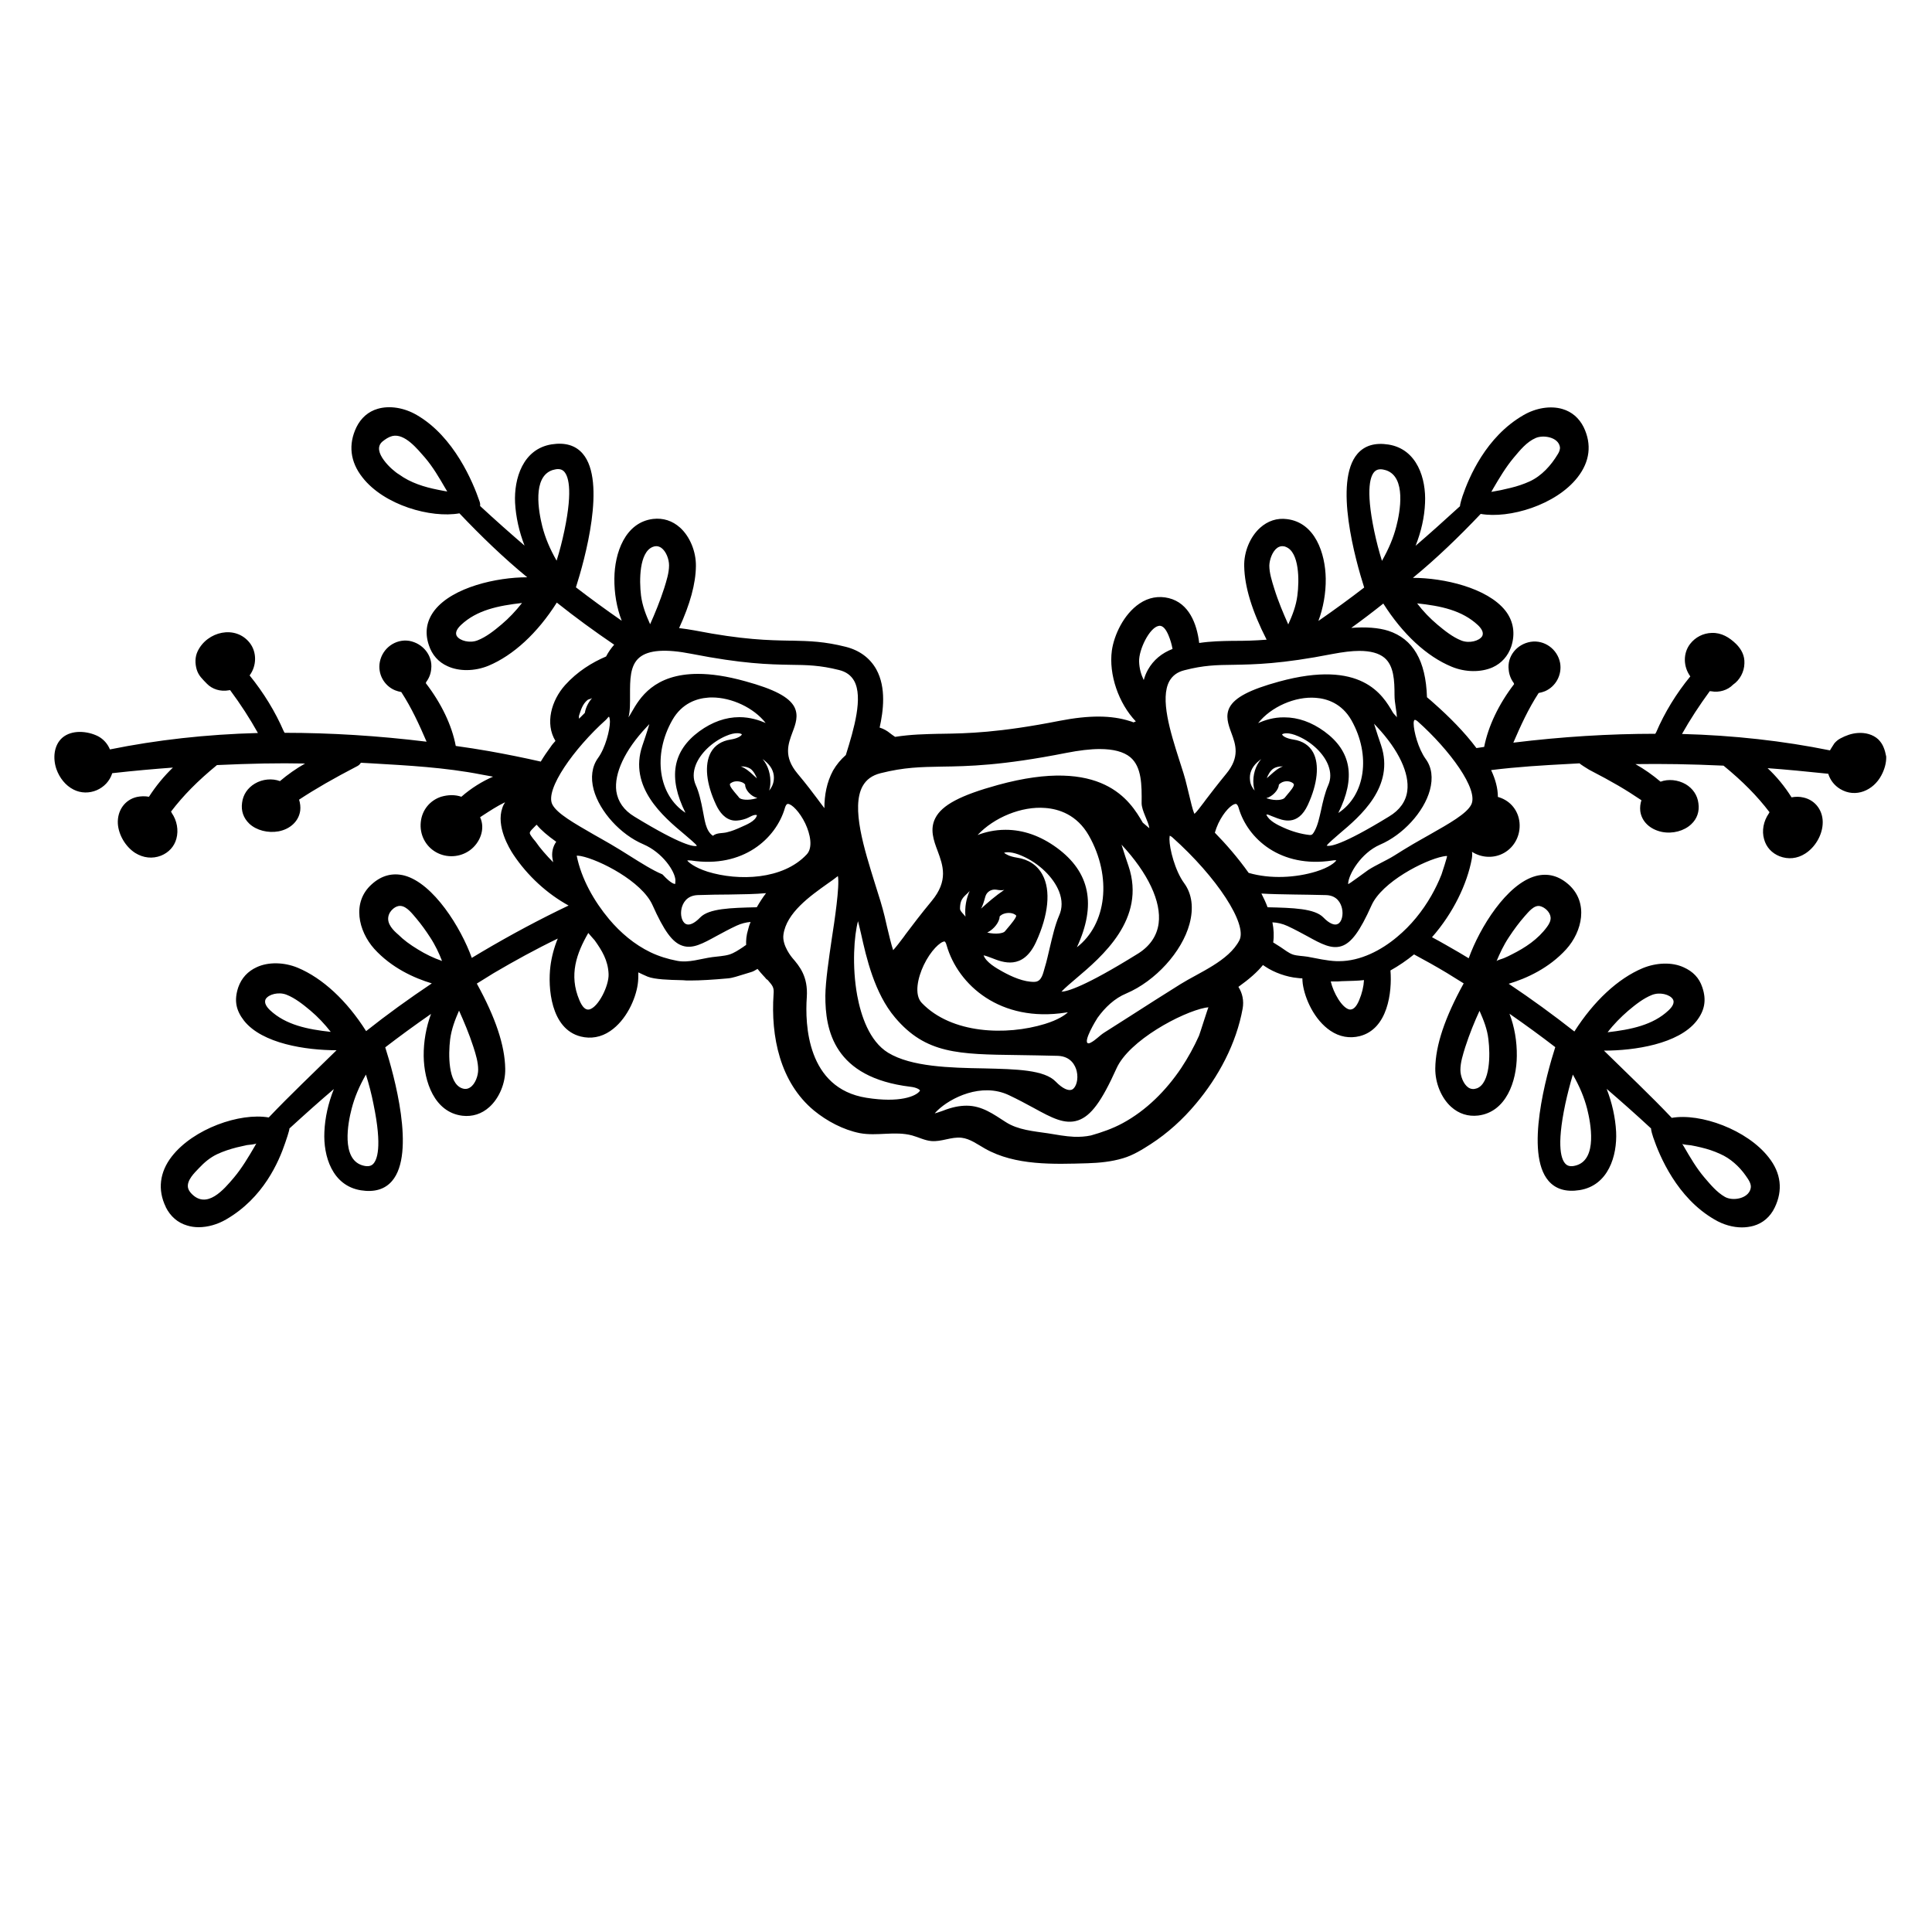 <?xml version="1.0" encoding="utf-8"?>
<!-- Generator: Adobe Illustrator 19.1.0, SVG Export Plug-In . SVG Version: 6.00 Build 0)  -->
<svg version="1.1" id="Layer_1" xmlns="http://www.w3.org/2000/svg" xmlns:xlink="http://www.w3.org/1999/xlink" x="0px" y="0px"
	 width="1000px" height="1000px" viewBox="0 0 1000 1000" style="enable-background:new 0 0 1000 1000;" xml:space="preserve">
<path d="M974.9,386.7c-0.6-1.5-1.6-2.9-2.7-4c-2.8-2.6-6.8-3.6-10.6-3.3c-3.2,0.2-6.2,1.3-9,2.8c-1.3,0.7-2.1,1.4-3.1,2.5
	c-0.2,0.3-2.4,3.7-2.3,3.7c-24.1-4.9-49.9-7.8-76.6-8.5c4.2-7.5,9-14.8,14.4-22.2c0.2,0.1,0.4,0.1,0.7,0.1c4.2,0.8,8.6-0.6,11.3-3.4
	c3.5-2.4,5.8-6.6,5.9-11c0.2-4-1.5-7.3-4.3-10.1c-3.5-3.4-7.6-5.9-12.6-5.7c-4.4,0.1-8.5,2.2-11.2,5.7c-3.7,4.8-3.6,11.7,0.1,16.8
	c-7.3,8.9-13.3,18.7-17.7,29c-0.2,0.2-0.3,0.5-0.4,0.7c-23.7,0-48.3,1.5-73.5,4.6c3.8-8.8,7.7-17.4,13.1-25.7
	c1.1-0.2,2.2-0.5,3.2-0.9c5.7-2.4,9-8.6,7.9-14.7c-1.4-7.2-8.2-12-15.2-10.9c-7.3,1.2-12.3,7.6-11.4,14.5c0.2,2.4,1.1,4.8,2.6,6.8
	l0.2,0.6c-8,10.4-13.4,21.8-15.5,32.5c-1.3,0.2-2.7,0.4-4,0.6c-6.2-8.3-14.2-16.3-21.9-23.1c-1.3-1.2-2.6-2.3-3.7-3.2
	c-0.6-19-7.2-30.2-20-34.4c-5-1.6-11.7-2.1-19.2-1.5c5.7-4.1,11.2-8.3,16.6-12.6c10,15.8,22.5,27.4,35.4,32.7c7,2.9,15.1,3,21.2,0.3
	c4.6-2.1,7.9-5.8,9.6-10.7c2.2-6.7,1.2-13.2-3-18.6c-9.4-11.9-32.1-17-47.8-17h-0.1c12.2-10,24-21.4,35.1-33.1
	c14.8,2.6,39-4.6,50.2-19c6.3-8.1,7.4-17,3.1-25.9c-2.4-4.8-6.2-8-11-9.4c-6.1-1.8-13.7-0.6-20.2,3.2
	c-19.4,11.2-28.2,32.2-31.5,41.9c-0.3,0.8-1.4,4.5-1.3,5.2c-8.2,7.5-15.8,14.3-23,20.5c2.9-7.3,4.6-14.8,4.9-22.2
	c0.6-12.4-4-27.8-18.9-30.2c-7-1.1-12.4,0.5-16.1,4.8c-12.4,14.4-1,55.1,3.5,69.2c-7.4,5.7-15.2,11.4-23.7,17.3
	c2.5-6.7,3.9-14.4,3.8-21.9c-0.2-13.1-5.5-29-20-30.8c-5.2-0.7-10,0.9-14,4.5c-5.1,4.6-8.4,12.4-8.2,19.9c0.2,10.6,4,23.1,11.6,38
	c-6.4,0.5-11.5,0.6-16.2,0.6l-1.3,0c-5.9,0.1-11.3,0.2-17.4,1.1c-1.2-10-5.3-20.6-15.7-23.2c-5.2-1.3-10.5-0.4-15.2,2.8
	c-8.3,5.6-13.2,16.5-14.3,24.3c-1.7,12.4,3.5,27.4,12.4,36.7c-0.4,0.2-0.8,0.3-1.2,0.5c-0.6-0.3-1.3-0.5-2-0.7
	c-9.4-3-20.9-3.1-36.3-0.1c-31.5,6.2-47.8,6.5-60.9,6.7l-1.1,0c-7.8,0.2-14.8,0.3-23.1,1.6c-1.3-0.9-2.3-1.6-2.5-1.8
	c-1.7-1.4-3.5-2.4-5.5-3c1.9-8.6,3.5-20.6-1.7-30.1c-3.3-5.9-8.7-9.9-15.8-11.7c-11.1-2.8-18.8-3-27.7-3.2l-1.3,0
	c-10.8-0.2-24.2-0.4-49.3-5.3c-2.8-0.5-5.4-0.9-8-1.2c5.7-12.4,8.6-23,8.7-32.1c0.1-7.5-3.1-15.3-8.2-19.9c-4-3.6-8.8-5.1-14-4.5
	c-14.5,1.8-19.9,17.7-20,30.8c-0.1,7.5,1.2,15.2,3.8,21.9c-8.5-5.9-16.3-11.6-23.7-17.3c4.5-14.1,15.9-54.8,3.5-69.2
	c-3.7-4.3-9.1-5.9-16.1-4.8c-14.9,2.4-19.5,17.8-18.9,30.2c0.4,7.4,2.1,15,4.9,22.2c-7.2-6.2-14.8-12.9-23-20.5
	c0.1-0.8,0-1.6-0.3-2.4c-3.3-9.7-13.1-33.5-32.5-44.7c-6.5-3.8-14.1-5-20.2-3.2c-4.9,1.4-8.7,4.8-11,9.5c-4.3,8.9-3.3,17.9,3.1,26
	c11.2,14.4,35.4,21.2,50.2,18.6c11.1,11.7,22.9,23.1,35.1,33.1h-0.1c-15.7,0-38.4,5.1-47.8,17c-4.2,5.4-5.3,11.5-3,18.2
	c1.6,4.9,4.9,8.7,9.6,10.8c6,2.8,14.1,2.7,21.2-0.2c12.9-5.4,25.4-16.9,35.4-32.7c9.4,7.5,19.4,14.8,29.7,21.8
	c-1.6,1.8-3,3.8-4.2,6.1c-7.3,3.1-14.9,7.8-21.2,14.8c-7.1,7.9-10.5,19.9-5,28.9c-0.9,1-1.8,2-2.5,3.1c-1.7,2.3-3.5,4.9-5.1,7.6
	c-8.8-2-17.7-3.8-26.7-5.4c-5.7-1-11.5-1.9-17.3-2.7c-2-10.7-7.5-22.1-15.5-32.5l0.2-0.6c1.5-2,2.4-4.3,2.6-6.8
	c0.8-6.8-4.2-13.2-11.4-14.5c-7-1.1-13.8,3.7-15.2,10.9c-1.2,6.1,2.1,12.3,7.9,14.7c1,0.4,2.1,0.7,3.2,0.9
	c5.4,8.3,9.3,16.9,13.1,25.7c-25.3-3.1-49.9-4.6-73.5-4.6c-0.1-0.3-0.2-0.5-0.4-0.7c-4.4-10.2-10.4-20-17.7-29
	c3.7-5,3.8-12,0.1-16.8c-7.4-9.5-22.1-6-27,4.3c-1.4,2.9-1.4,6.3-0.5,9.4c1,3.3,3,5,5.3,7.4c2.7,2.8,7,4.2,11.3,3.4
	c0.2,0,0.4-0.1,0.7-0.1c5.5,7.4,10.2,14.7,14.4,22.2c-26.7,0.7-52.5,3.6-76.6,8.5c-1.2-2.9-3.3-5.3-6.1-6.8
	c-5.5-2.8-13.7-3.5-18.6,0.8c-4.4,3.9-4.9,10.7-3,16.2c1.6,4.5,4.7,8.5,8.9,10.6c7.7,3.9,17.4-0.2,20-8.5
	c11.5-1.3,21.9-2.2,31.4-2.9c-4.6,4.4-8.8,9.5-12.4,15.1c-2.1-0.4-4.3-0.3-6.2,0.1c-6.3,1.4-10.3,7.1-9.9,13.9
	c0.4,5.8,4,11.9,9,15.1c4.2,2.6,8.9,3.1,13.3,1.4c4-1.6,6.9-4.7,8-8.8c1.2-4.4,0.3-9.4-2.4-13.3c-0.1-0.3-0.2-0.5-0.4-0.7
	c6.4-8.4,13.8-15.9,23.8-24.1c17.2-0.8,31.8-1.1,45.6-0.8c-4.6,2.6-9,5.7-13,9.1c-4-1.5-9-1.1-13,1.3c-3.7,2.2-6.1,5.7-6.6,9.9
	c-0.6,4.2,0.7,7.9,3.7,10.8c3.7,3.5,9.7,5,15.2,4c6.2-1.2,10.5-5.4,11.2-10.8c0.2-1.8,0-3.7-0.6-5.6c8.5-5.6,17.7-10.9,30.4-17.5
	c0.8-0.5,1.2-1,1.6-1.6l5.4,0.3c18.8,1.1,38.1,2.1,57,5.8l6,1.1c-5.6,2.4-11.4,6-16.4,10.4c-3.1-1.1-6.8-1.1-10.5,0
	c-5.8,1.9-9.9,6.9-10.5,13.1c-0.7,6.4,2.4,12.5,7.9,15.6c5.5,3.1,12.4,2.7,17.5-1c5.1-3.7,8.2-10.9,5.3-17.1l1.5-1
	c3.7-2.4,7.2-4.7,11.1-6.6c0.1,0,0.2-0.1,0.3-0.1c-0.6,0.9-1.1,1.9-1.4,2.9c-3.3,9.4,3.5,20.8,5.7,24.1
	c7.4,11.1,17.5,20.3,28.6,26.4c-14.7,7-29.9,15.1-45.1,24.1c-1.7,1-3.3,2-5,3c-5.6-15.6-19.8-38.5-34.8-42.6
	c-6.2-1.6-12-0.1-17.1,4.6c-10.2,9.2-6.9,24,1.4,33.3c8.9,9.8,20.5,15.1,29.8,17.9c-11.8,7.9-23.3,16.2-34,24.7
	c-10-15.8-22.5-27.4-35.4-32.8c-7-2.9-15.2-3.1-21.2-0.3c-4.6,2.1-7.9,5.6-9.6,10.5c-2.2,6.7-1.2,11.8,3,17.2
	c9.4,11.9,32.1,15.3,47.8,15.3h0.1c-12.2,12-24,23.1-35.1,34.8c-14.9-2.6-39,5.8-50.2,20.2c-6.3,8.1-7.4,17.3-3.1,26.1l0,0.1
	c2.4,4.8,6.2,8.1,11,9.5c1.9,0.6,3.9,0.9,6,0.9c4.7,0,9.7-1.4,14.2-4c19.4-11.2,27.3-29.9,30.6-39.6c0.3-0.8,2.3-6.7,2.2-7.5
	c8.2-7.5,15.8-14.3,23-20.4c-2.9,7.3-4.6,14.8-4.9,22.2c-0.6,12.4,4,27.8,18.9,30.2c7,1.1,12.4-0.5,16.1-4.8
	c12.4-14.4,1-55.1-3.5-69.2c7.4-5.7,15.2-11.4,23.7-17.3c-2.5,6.7-3.9,14.4-3.8,21.9c0.2,13.1,5.5,29,20,30.8c5.2,0.6,10-0.9,14-4.5
	c5.1-4.6,8.4-12.4,8.2-19.9c-0.2-12-5-26.4-14.7-44l8.7-5.4c10.7-6.3,21.8-12.4,33.2-17.9c-1.9,4.6-3.2,9.5-3.8,14.3
	c-1.4,10.9,0.1,32.5,15.7,36.4c5.2,1.3,10.5,0.4,15.2-2.8c8.3-5.6,13.2-16.5,14.3-24.3c0.3-2,0.3-4,0.3-6.1c1.6,0.8,3.2,1.5,4.8,2.2
	c3.6,1.5,11.9,1.7,16.3,1.8c1.4,0,2.7,0.1,3.9,0.2c0.7,0,1.5,0,2.3,0c4.6,0,11.5-0.4,19.1-1.1c2.4-0.2,5.2-1.2,8.2-2.1
	c1.3-0.4,2.5-0.8,3.6-1.1c1.2-0.3,2.3-1,3.5-1.7c1,1.3,2.1,2.5,3,3.5c0.6,0.6,1.1,1.2,1.5,1.7l0.8,0.6c2.6,3,3.3,3.8,3,7.3
	c-1.5,21.8,3.3,45.6,20.9,60.2c6.7,5.5,15.2,10,23.7,11.7c9,1.7,18.2-1.2,27.1,1.2c3.3,0.9,6.5,2.6,9.9,2.9
	c5.3,0.5,10.4-2.3,15.7-1.7c4.4,0.5,8.2,3.4,12.1,5.6c15.7,8.9,35.6,8.1,53.1,7.6c6.2-0.2,12.4-0.8,18.4-2.6
	c5.1-1.5,9.8-4.4,14.3-7.3c8.8-5.7,16.6-12.8,23.3-20.8c11.8-14,21-31.2,24.3-49.4c0.7-4-0.1-7.9-2.2-11.2
	c5.7-4.1,9.8-7.7,12.7-11.3c0.4,0.3,0.8,0.5,1.2,0.8c4.6,3.1,11.1,5.4,16.7,5.9c0.8,0.1,1.7,0.2,2.5,0.2c0,0.9,0.1,1.8,0.2,2.8
	c1.1,7.8,6,18.7,14.3,24.3c4.7,3.2,10,4.1,15.2,2.8c14.5-3.7,16.8-22.7,15.9-34c4.3-2.4,8.4-5.2,12.2-8.3c5.8,3.1,11.5,6.3,17,9.6
	l8.7,5.4c-9.7,17.6-14.6,32.1-14.7,44c-0.1,7.5,3.1,15.3,8.2,19.9c4,3.6,8.8,5.1,14,4.5c14.5-1.8,19.9-17.7,20-30.8
	c0.1-7.5-1.2-15.2-3.8-21.9c8.5,5.9,16.3,11.6,23.7,17.3c-4.5,14.1-15.9,54.8-3.5,69.2c3.7,4.3,9.1,5.9,16.1,4.8
	c14.9-2.4,19.5-17.8,18.9-30.2c-0.4-7.4-2.1-15-4.9-22.2c7.2,6.2,14.8,12.9,23,20.5c-0.1,0.8,0.8,3.8,1.1,4.6
	c3.3,9.7,12.3,31.3,31.7,42.5c4.5,2.7,9.6,4.1,14.2,4.1c2.1,0,4.1-0.3,6-0.8c4.9-1.4,8.7-4.7,11-9.5c4.3-8.9,3.3-17.8-3.1-25.9
	c-11.2-14.4-35.4-23.1-50.2-20.5c-11.1-11.7-22.9-22.8-35.1-34.8h0.1c15.7,0,38.4-3.4,47.8-15.3c4.2-5.4,5.3-10.8,3-17.5
	c-1.6-4.9-4.9-8.2-9.6-10.3c-6-2.8-14.1-2.5-21.2,0.4c-12.9,5.4-25.4,17.1-35.4,32.8c-10.8-8.5-22.2-16.8-34-24.7
	c9.3-2.8,20.9-8.1,29.8-17.9c8.3-9.2,11.6-24,1.4-33.3c-5.2-4.7-10.9-6.2-17.1-4.6c-15.1,4-29.2,26.9-34.8,42.6c-1.7-1-3.3-2-5-3
	c-4.7-2.7-9.3-5.4-14-7.9c11-12.5,18.2-27.6,20.6-40.6c0.2-1.2,0.3-2.4,0.1-3.6c5,3.2,11.5,3.5,16.7,0.5c5.4-3.1,8.5-9.2,7.9-15.6
	c-0.6-6.2-4.6-11.2-10.5-13.1c-0.2-0.1-0.5-0.1-0.7-0.2c0-4.5-1.3-9.2-3.5-13.9c13.5-1.7,27.1-2.5,40.4-3.2l5.4-0.3
	c0.3,0.5,4.1,2.8,4.9,3.3c12.7,6.6,18.6,10.1,27.1,15.8c-0.6,1.8-0.8,3.7-0.6,5.6c0.7,5.4,5,9.5,11.2,10.8c5.6,1.1,11.5-0.5,15.2-4
	c3-2.8,4.3-6.6,3.7-10.8c-0.5-4.2-2.9-7.7-6.6-9.9c-4-2.3-9-2.8-13-1.3c-4-3.4-8.4-6.5-13-9.1c13.8-0.2,28.5,0,45.6,0.8
	c10,8.2,17.4,15.7,23.8,24.1c-0.1,0.2-0.3,0.5-0.4,0.7c-2.7,3.9-3.7,8.9-2.4,13.3c1.1,4.1,4,7.2,8,8.8c4.4,1.7,9.1,1.3,13.3-1.4
	c5-3.2,8.6-9.2,9-15.1c0.5-6.8-3.6-12.5-9.9-13.9c-2-0.5-4.1-0.5-6.2-0.1c-3.5-5.6-7.7-10.7-12.4-15.1c9.6,0.7,19.9,1.7,31.4,2.9
	c1,3.3,3.2,6.1,6.2,7.9c8,4.8,17.2,0.7,21.3-7.1c1.6-3,2.6-6.4,2.5-9.7C976,390.1,975.6,388.3,974.9,386.7z M764.9,323.5
	c1.7,1.6,3.4,3.9,2.2,5.9c-1.5,2.3-6.6,3.8-10.8,2.1c-4.3-1.7-8.5-5-12.3-8.2c-3.8-3.2-7.4-6.9-10.5-11
	C745.8,313.6,756.7,315.9,764.9,323.5z M772.8,253c3.2-5.5,6.6-11.2,10.7-16.1c3.2-3.8,6.7-8.2,11.4-10.2c3.9-1.7,11.6-0.5,12.5,4.6
	c0.2,1.3-0.4,2.7-1.1,3.8c-3.5,5.8-8.3,11.2-14.6,14.1c-3.1,1.4-6.4,2.5-9.7,3.3c-1.7,0.4-3.5,0.8-5.2,1.2c-0.7,0.1-4.9,0.9-4.9,0.9
	S772.5,253.5,772.8,253z M711.7,243.9c0.8-0.7,1.7-1,2.9-1c0.8,0,1.8,0.2,2.8,0.5c10.6,3.5,7.3,21.6,5.3,29.2
	c-1.5,5.8-3.8,11.3-7.4,17.7c-1.6-5.1-2.9-10.2-4-15.4C706.6,252.4,709.5,245.8,711.7,243.9z M198.7,238.2c-2.5-3.4-3.8-7.1-0.7-9.7
	c1.5-1.2,3.1-2.3,5-2.8c6.5-1.6,13.2,6.9,16.9,11.1c4.2,4.9,7.5,10.6,10.7,16.1c0.3,0.5,0.9,1.5,0.9,1.5s-4.1-0.7-4.8-0.9
	c-7.1-1.4-14.2-3.6-20.1-7.9C204.7,244.5,201.1,241.5,198.7,238.2z M259.6,323.2c-3.9,3.3-8,6.5-12.3,8.2c-4.2,1.7-9.3,0.2-10.8-2.1
	c-1.3-2,0.5-4.3,2.2-5.9c8.1-7.6,19.1-9.9,31.5-11.3C266.9,316.3,263.4,320,259.6,323.2z M292.1,274.8c-1.1,5.2-2.4,10.3-4,15.4
	c-3.6-6.3-5.9-11.9-7.4-17.7c-1.9-7.6-5.3-25.7,5.3-29.2c1.1-0.3,2-0.5,2.8-0.5c1.2,0,2.1,0.3,2.9,1
	C293.9,245.8,296.8,252.4,292.1,274.8z M139.8,522.9c-1.7-1.6-3.4-3.9-2.2-5.9c1.5-2.3,6.6-3.8,10.8-2.1c4.3,1.7,8.5,5,12.3,8.2
	c3.8,3.2,7.3,6.9,10.5,11C159.2,532.8,147.9,530.5,139.8,522.9z M131.8,593.4c-3.2,5.5-6.6,11.2-10.7,16.1
	c-5.1,6-14.1,16.9-22.2,8.1c-0.7-0.8-1.4-1.8-1.6-2.9c-0.7-3.8,3.4-7.7,5.7-10.1c2.7-2.9,5.8-5.5,9.4-7.2c3.2-1.5,6.6-2.6,10.1-3.5
	c1.8-0.4,3.5-0.8,5.3-1.2c0.7-0.1,4.6-0.4,4.9-0.9C132.4,592.4,132.1,592.9,131.8,593.4z M193,602.6c-1.3,1.2-3.2,1.3-5.7,0.5
	c-10.6-3.5-7.3-21.6-5.3-29.2c1.5-5.8,3.8-11.4,7.4-17.7c1.6,5.1,2.9,10.1,3.9,15.2C198,594.1,195.1,600.6,193,602.6z M216.6,491.6
	c-4.5-2.7-7.8-5.2-10.4-7.8c-2.6-2.2-5.9-5.5-5.2-9.3c0.3-1.7,1.3-3.2,2.7-4.3c1-0.8,2.3-1.4,3.6-1.3c3.3,0.2,6.2,4.2,8.2,6.5
	c2.6,3.1,4.9,6.3,7.1,9.7c2.7,4.1,4.7,8.4,6.2,12.3C224.2,495.8,220.2,493.8,216.6,491.6z M247.5,553.7c0,3.1-1.5,7.4-4.1,9.1
	c-1.3,0.9-2.8,1.1-4.5,0.4c-6.9-2.8-6.9-17.2-5.9-25.3c0.7-5.3,2.5-10,4.6-14.8c2.5,5.6,5.2,11.9,7.4,18.7
	C246.3,545.8,247.5,549.8,247.5,553.7z M903.5,608.4c1.3,1.9,3.3,4.4,2.6,6.9c-1.3,5.2-9.3,6.5-13.3,4.2c-4.2-2.4-7.4-6.3-10.5-9.9
	c-4.2-4.9-7.5-10.6-10.7-16.1c-0.3-0.5-0.6-1-0.9-1.5c0.3,0.5,3.9,0.7,4.5,0.8c1.8,0.3,3.5,0.7,5.2,1.1c3.4,0.8,6.8,1.9,10,3.4
	C895.5,599.5,900.2,603.7,903.5,608.4z M842.7,523.2c3.9-3.3,8-6.5,12.3-8.2c4.2-1.7,9.3-0.2,10.8,2.1c1.3,2-0.5,4.3-2.2,5.9
	c-8.1,7.6-19.4,9.9-31.5,11.3C835.3,530.1,838.9,526.5,842.7,523.2z M810.2,571.4c1.1-5.1,2.4-10.1,3.9-15.2
	c3.6,6.3,5.9,11.9,7.4,17.7c1.9,7.6,5.3,25.7-5.3,29.2c-2.5,0.8-4.4,0.7-5.7-0.5C808.3,600.6,805.4,594.1,810.2,571.4z M781,485.1
	c2.5-3.8,5.2-7.5,8.2-10.9c1.9-2.1,4.8-5.9,7.9-5.2c2.6,0.6,5.3,3.2,5.5,5.9c0.1,1.8-0.8,3.4-1.9,4.9c-4.7,6.4-11.2,10.7-18.2,14.2
	c-1.3,0.7-2.6,1.3-4,1.9c-0.6,0.3-3.7,1.1-3.9,1.6C776.3,493.5,778.2,489.3,781,485.1z M765.8,523.2c2.1,4.8,4,9.4,4.6,14.8
	c1,8.1,0.9,22.6-5.9,25.3c-1.7,0.6-3.1,0.5-4.5-0.4c-2.6-1.8-4.1-6-4.1-9.1c0-3.9,1.3-7.9,2.5-11.8
	C760.6,535.2,763.2,528.8,765.8,523.2z M740.1,409c1.7-6.3,1-11.9-2.2-16.2c-3.8-5.3-6.2-14.3-6.2-18.4c0-1.2,0.3-1.8,0.6-1.8
	c0.3,0,0.8,0.2,1.5,0.8c16.5,14.7,31.7,35.3,27.7,43.1c-2.4,4.7-11.3,9.7-21.5,15.5c-2.8,1.6-5.7,3.2-8.6,4.9c-3.3,1.9-6.6,4-9.8,6
	c-4.2,2.6-9.2,4.7-13.4,7.4c-0.9,0.6-10.3,7.6-10.4,7.3c0,0,0-0.1,0-0.3c0.2-4.7,6.6-15.8,16.5-20.1
	C726.2,432.1,737,420.3,740.1,409z M728.4,409.4c-0.7,5.4-3.9,9.9-9.4,13.2c-24.8,15.2-30.8,15.6-32.3,15.1c0.7-1.2,4.6-4.4,6.5-6.1
	c10.8-9.1,28.9-24.4,21.6-46c-0.8-2.2-2.4-7.2-3.6-11l1.6,1.7C724,388.3,729.6,400.3,728.4,409.4z M648.8,406.2
	c0.1,1.2,0.3,2.1,0.6,3c-1.2-1.4-2.2-3.1-2.4-5.4c-0.4-3.4,0.8-6.5,3.7-9.2c0.7-0.6,1.4-1.2,2.1-1.7
	C649.9,396.2,648.3,401.1,648.8,406.2z M651.2,374.3C651.2,374.3,651.3,374.2,651.2,374.3c6.6-8.4,19.2-14,29.9-13.1
	c5.6,0.4,13.4,2.8,18.4,11.6c10.2,18.1,7.2,38.9-6.8,48c9.1-18.2,6.8-32-7.2-42.2c-6.6-4.8-13.6-7.3-20.7-7.3
	C659.2,371.2,654.5,372.8,651.2,374.3z M657.6,401.1c-0.5,0.4-1.2,1.1-1.9,1.7c0.5-1.5,1.7-3.8,3.3-4.9c1.1-0.8,2.8-1.2,4.5-1.2
	c0.2,0,0.3,0,0.5,0C661.6,397.5,659.4,399.5,657.6,401.1z M669,405.2c0.2,0.2,0.7,0.5,0.7,0.8c0.2,1.1-1.9,3.5-3.4,5.3
	c-0.5,0.6-1,1.2-1.4,1.7c-0.9,1-4.5,1.7-8.9,0.3c-0.2,0-0.3-0.1-0.5-0.2c3.2-0.8,6.4-4.4,6.4-6.8c0-0.1,0.3-0.6,1.2-1.1
	C664.6,404.2,667.2,404,669,405.2z M655.5,421.6l0.4,0c0.5,0,1.3,0.4,2.3,0.8l1.3,0.5c4.5,1.8,12.2,4.9,17.4-6.2
	c5.1-11,6.1-21,2.8-27.2c-2-3.7-5.5-6-10.2-6.7c-3.9-0.6-5.7-1.9-5.9-2.7c0.6-0.5,3.2-1.3,8.4,1c7.1,3.1,13.2,9,15.5,15
	c1.4,3.7,1.4,7.1,0,10.3c-1.7,3.8-2.8,8.6-3.8,13.3c-0.8,3.4-1.5,7.1-3.2,10.3c-0.8,1.4-1.2,2.3-2.6,2.2c-4.6-0.5-9.3-1.9-13.5-3.8
	c-2.9-1.3-7.6-3.5-8.9-6.7C655.4,421.6,655.4,421.6,655.5,421.6z M661.2,283.5c0.8-0.5,1.6-0.8,2.5-0.8c0.6,0,1.3,0.1,1.9,0.4
	c6.9,2.7,7,17.2,5.9,25.3c-0.7,5.3-2.5,9.9-4.7,14.8c-2.5-5.6-5.2-11.9-7.3-18.7c-1.2-3.9-2.5-7.9-2.5-11.8
	C657.1,289.6,658.6,285.3,661.2,283.5z M638.4,344.1c11-0.2,24.8-0.4,51.3-5.6c5.3-1,10-1.6,13.9-1.6c5.8,0,10.1,1.2,12.9,3.5
	c5,4.1,5.3,11.9,5.3,19.4c0,4.3,1.2,8.3,1.2,11.7c0,0,0,0,0,0c0-0.7-1.5-1.7-2.1-2.8c-5.2-9-16.2-27.6-58.9-15.9
	c-15,4.1-22.9,8.2-25.6,13.4c-2.2,4.3-0.7,8.7,0.9,13c2.3,6.2,4.6,12.6-2.6,21.3c-4.6,5.6-8.1,10.2-10.7,13.6l-0.8,1.1
	c-1.7,2.2-3.8,5.1-4.9,6c-0.1-0.1-0.2-0.2-0.2-0.2c-0.8-1.8-1.9-6.6-2.8-10.3l-1-4.1c-0.9-4-2.4-8.6-4-13.5
	c-4.5-14.1-10-31.6-5-40.6c1.6-2.8,4.1-4.7,7.8-5.6C623.1,344.3,629.8,344.2,638.4,344.1z M599.6,324c0.2,0,0.4-0.1,0.6-0.1
	c1.7,0,3.2,1.6,4.6,4.9c1,2.4,1.7,4.8,2.1,7.1c-5.5,2.1-9.9,5.7-12.7,10.7c-1,1.7-1.7,3.6-2.2,5.4c-1.4-2.9-2.3-6-2.4-9.6
	C589.4,336.3,594.9,325,599.6,324z M499.7,474.2c0,0.1,0,0.2,0,0.3c-0.5-1-2.8-2.8-2.8-4.1c0-5.7,2.4-6.3,5-9.2
	C500.1,465.1,499.3,469.6,499.7,474.2z M551.7,524.1c0.4-0.1,0.7-0.1,1-0.1c-1.6,1.5-5.1,3.9-11.9,6c-19.9,6.1-48.3,5.2-63.7-10.9
	c-4.1-4.3-2-13.2,1-19.5c3.6-7.6,8.7-12.3,10.8-12.3c0.1,0,0.7,0.4,1.1,2.1C495.9,509.8,517.7,529.4,551.7,524.1z M547,438.8
	c-8.5-6.2-17.4-9.3-26.5-9.3c-5.7,0-10.6,1.2-14.5,2.7c8.5-9.1,22.8-15,35-14c6.9,0.5,16.4,3.4,22.6,14.3
	c12.1,21.4,9.2,45.9-6.2,57.8C567.6,468.3,564.2,451.4,547,438.8z M507.8,470.3c0.8-1.4,1.6-3.9,2.2-6.2c0.7-2.5,3.1-4,5.7-3.6
	c1.6,0.3,3.1,0.4,4.1,0.1C515.2,463.7,511.1,467.3,507.8,470.3z M525.4,473.4c0.4,0.3,0.6,0.5,0.6,0.5c0.1,1-2.6,4.3-4.3,6.3
	c-0.5,0.6-1.1,1.3-1.6,1.9c-0.7,0.9-4.4,1.7-9.1,0.6c3.6-1.8,6.4-5.6,6.4-8.3c0-0.1,0.4-0.5,1.2-1
	C520.4,472.4,523.4,472.1,525.4,473.4z M513.4,495.9c5.6,2.2,16,6.4,22.8-8.2c6.5-14.1,7.8-26.8,3.4-34.9c-2.6-4.9-7.2-8-13.3-8.9
	c-3.8-0.6-5.8-1.8-6.6-2.5c1.1-0.4,4.1-0.7,9.3,1.6c8.8,3.8,16.3,11.1,19.2,18.5c1.7,4.4,1.7,8.6,0,12.4c-2.1,4.8-3.5,11-4.9,16.9
	c-0.8,3.3-1.5,6.7-2.5,9.9c-0.9,2.9-1.5,7.4-5.3,7.5c-5.5,0.2-11.9-2.7-16.6-5.3c-3.2-1.8-8.4-4.7-9.8-8.4
	C510,494.6,511.8,495.3,513.4,495.9z M549.4,513.3c1.6-1.8,5.3-4.9,7.3-6.6c13.7-11.6,36.7-31,27.4-58.5c-0.7-2.1-2.3-6.7-3.6-11
	c13.7,14.7,20.7,29.5,19.2,40.8c-0.9,6.6-4.7,12.1-11.5,16.1C561.4,510.7,552.4,513.2,549.4,513.3z M446.5,406.9
	c1.9-3.4,4.9-5.6,9.3-6.7c12.3-3.1,20.8-3.2,31.5-3.4c13.9-0.2,31.2-0.5,64.6-7.1c6.6-1.3,12.5-2,17.3-2c7.1,0,12.4,1.4,15.8,4.2
	c6,5,6,14.5,5.9,23.8c0,4,3.6,9.5,4,13c-0.1-0.1-3.3-2.8-3.4-2.9c-6.6-11.4-20.8-34.4-75-19.5c-19.3,5.3-29,10.4-32.4,17.2
	c-2.9,5.7-0.9,11.4,1.2,16.9c2.8,7.6,5.7,15.4-3.1,26c-5.8,7-10,12.6-13.4,17.1l-1,1.4c-1.7,2.3-4.1,5.4-5.5,6.9
	c-0.9-2.5-2.2-8-3.2-12.2l-1.2-5.2c-1.2-5-3-10.8-5-17C447.4,439.7,440.4,417.9,446.5,406.9z M409.1,344.1
	c8.6,0.1,15.3,0.2,25.2,2.7c3.7,0.9,6.2,2.8,7.8,5.6c4.7,8.5,0,24.7-4.3,38.4c-2.6,2.3-4.8,4.9-6.6,8c-3.3,6.1-4.5,12.8-4.5,19.5
	c-0.8-1.1-1.7-2.2-2.5-3.3l-0.8-1.1c-2.7-3.6-6-8-10.7-13.6c-7.2-8.7-4.8-15.1-2.5-21.3c1.6-4.2,3.2-8.6,1-13
	c-2.7-5.2-10.5-9.3-25.5-13.4c-9.7-2.7-17.7-3.8-24.4-3.8c-22.9,0-30.3,12.7-34.3,19.7c-0.6,1-1.2,2.1-1.7,2.8
	c0.9-3.4,0.8-7.4,0.8-11.7c0-7.5-0.1-15.2,4.9-19.3c4.7-3.9,13.6-4.5,26.8-1.9C384.3,343.6,398,343.9,409.1,344.1z M394.7,392.9
	c0.7,0.5,1.5,1.1,2.1,1.7c2.9,2.7,4.1,5.8,3.7,9.2c-0.3,2.3-1.2,4-2.4,5.4c0.3-0.8,0.5-1.8,0.6-3
	C399.1,401.1,397.6,396.2,394.7,392.9z M285.9,416.4c-4-7.7,11.3-29.1,27.7-43.8c0.7-0.6,1.2-1.6,1.6-1.6h0c0.2,0,0.5,1.4,0.5,2.6
	c0,4.1-2.3,13.5-6.2,18.8c-3.1,4.3-3.9,10.1-2.2,16.4c3.1,11.3,13.9,23.2,25.7,28.2c10,4.3,16.4,14,16.6,18.6c0,0.2-0.1,1.8-0.1,1.9
	c-0.1,0-1.6,0.5-6.5-4.8l-0.3-0.2c-4.8-2-10.7-5.7-16.9-9.6c-3.2-2-6.5-4.1-9.8-6c-2.9-1.7-5.8-3.3-8.6-4.9
	C297.2,426.1,288.3,421.1,285.9,416.4z M328.4,422.7c-5.5-3.3-8.6-7.8-9.4-13.2c-1.2-9.1,4.4-21.2,15.5-33l1.6-1.7
	c-1.1,3.8-2.8,8.8-3.6,11.1c-7.3,21.5,10.8,36.8,21.7,45.9c2,1.7,6.3,5.3,6.5,6C359.3,438.3,353.3,437.9,328.4,422.7z M360.1,406.3
	c-1.4-3.2-1.4-6.6,0-10.3c2.3-6,8.4-11.9,15.5-15c2.7-1.2,4.6-1.5,6-1.5c1.3,0,2.1,0.3,2.4,0.6c-0.2,0.7-2,2.1-5.9,2.7
	c-4.6,0.7-8.2,3-10.2,6.7c-3.4,6.3-2.4,16.2,2.8,27.2c1.8,3.8,4.7,7.5,9.1,8c2.2,0.2,4.4-0.3,6.4-1c1.5-0.5,4-2.4,5.6-1.8
	c-0.7,3.2-5.6,5-8.2,6.2c-2.4,1.1-4.8,2.1-7.4,2.7c-2.3,0.6-5.1,0.1-7.2,1.8c-3.9-2.6-4.3-8.8-5.2-12.9
	C362.9,414.9,361.8,410,360.1,406.3z M389.8,401.1c-1.7-1.6-4-3.6-6.4-4.4c1.9-0.1,3.8,0.4,5,1.2c1.7,1.2,2.8,3.5,3.4,5
	C391.1,402.3,390.3,401.6,389.8,401.1z M392,413c-0.2,0.1-0.4,0.1-0.5,0.2c-4.4,1.3-8.1,0.7-8.9-0.3c-0.4-0.6-0.9-1.1-1.4-1.7
	c-1.5-1.8-3.6-4.2-3.4-5.3c0-0.3,0.5-0.6,0.7-0.7c0.9-0.6,1.9-0.8,3-0.8c1.1,0,2.2,0.3,3,0.7c0.9,0.5,1.2,1,1.2,1.1
	C385.6,408.7,388.7,412.3,392,413z M382.7,371.2c-7.1,0-14.1,2.5-20.7,7.3c-13.9,10.2-16.3,24-7.2,42.2c-14-9.1-17.1-29.9-6.8-48
	c5-8.8,12.8-11.2,18.4-11.6c0.7-0.1,1.4-0.1,2.1-0.1c10.2,0,21.6,5.3,27.8,13.2c0,0,0,0,0,0C393,372.8,388.3,371.2,382.7,371.2z
	 M337.8,283.1c0.7-0.3,1.3-0.4,1.9-0.4c0.9,0,1.7,0.3,2.5,0.8c2.6,1.8,4.1,6,4.1,9.1c0,3.9-1.3,7.9-2.5,11.8
	c-2.2,6.8-4.8,13.1-7.3,18.7c-2.2-4.9-4-9.5-4.7-14.8C330.8,300.3,330.9,285.9,337.8,283.1z M299.8,370.1c0.9-2.8,1.8-5.7,4.2-7.7
	c0.5-0.5,1.9-0.6,2.5-1.1c-1.9,2.1-3.3,4.8-3.8,7.7c-1,1-2,2-3,3C299.6,371.3,299.6,370.7,299.8,370.1z M275.8,433.9
	c-2.3-3.2-2.3-2.7,1.5-6.6c0.2-0.2,0.3-0.3,0.5-0.4c2.3,2.8,5.6,5.6,10.1,8.8c-1.8,2.5-2.5,5.8-1.9,8.9c0.1,0.6,0.2,1.1,0.3,1.7
	c-3.6-3.7-6.7-7.2-9.1-10.7C276.7,434.9,276.2,434.5,275.8,433.9z M305,522.5c-1.9,0.4-3.6-1.2-5.1-4.8c-5.6-13.1-1.4-24.4,4.6-34.8
	c1.1,1.3,2.2,2.6,3.3,3.8c3.7,5.2,6.9,10.3,7.2,17.4C315.3,510.1,309.7,521.4,305,522.5z M387.2,481.2c-0.9,2.9-1.1,5.5-1,7.9
	c-0.5,0.3-1.1,0.7-1.6,1.1c-2.3,1.5-4.6,3.1-7.2,3.9c-2.8,0.8-5.8,0.9-8.7,1.3c-6,0.8-12.2,3.1-18.3,1.9c-4.7-0.9-9.3-2.3-13.7-4.4
	c-8.3-4-15.5-10.1-21.4-17.1c-7.8-9.3-14.4-20.9-16.8-32.9c0.4,0,1.1,0,2.2,0.2c9.6,1.9,31.5,13.1,37,25.3
	c6,13.4,10.3,19.4,15.5,21.1c5.3,1.8,10.5-1.1,17.8-5.1c3-1.6,6.4-3.5,10.3-5.3c2.4-1.1,4.8-1.7,7.2-1.9
	C387.9,478.6,387.5,479.9,387.2,481.2z M391.7,469.6c-0.1,0-0.1,0-0.2,0c-13.2,0.3-24.6,0.6-29.1,5.3c-3,3.1-5.7,4.3-7.5,3.3
	c-2-1.1-2.9-4.7-2.1-8.1c0.6-2.4,2.4-6.5,8.2-6.8c6.2-0.2,11.9-0.3,16.5-0.3c7.1-0.1,13.4-0.2,19-0.7
	C394.8,464.5,393.2,467,391.7,469.6z M366.3,451.2c-6.9-2.2-9.9-4.9-10.6-5.8c0.4-0.1,1-0.1,2.1,0c26.7,4.1,43.9-11.3,48.5-27.3
	c0.2-0.7,0.7-2,1.5-2c2,0,6.1,4.1,9,10.1c2.6,5.5,4.1,12.6,0.7,16.1l0,0C405.2,455.4,382.3,456.1,366.3,451.2z M475.9,564.9
	c-1.9,2.4-10,6.1-27.5,3.3c-30.7-4.9-31.8-38-30.8-52.1c0.7-10.7-3.8-16-7.5-20.3c0,0-5.4-6.3-4.6-12c1.5-11.3,13.8-20,22.8-26.4
	c1.9-1.3,3.7-2.6,5.2-3.8c0.1-0.1,0.1-0.1,0.2-0.1c1,5-1.8,23.6-3.1,31.9c-1.6,10.9-3.3,22.3-3.4,29.9c-0.1,17.9,4.4,42.4,44,47.2
	c3.6,0.4,4.8,1.6,4.9,1.8C476.2,564.4,476.2,564.6,475.9,564.9z M459.7,544.9c-9.8-6-14.1-19.4-16-29.6c-2.8-15.3-1.6-31.2,0.4-38.5
	c0.6,2.1,1.1,4.7,1.6,6.6c2.7,12.2,6.9,30.7,17.6,43.3c15.9,18.8,32.8,19,63.6,19.4c6.2,0.1,13.1,0.2,20.7,0.4
	c6.8,0.3,9,5.1,9.7,7.9c1,4.3-0.3,8.4-2.3,9.5c-1.9,1-5.1-0.5-8.5-4c-5.9-6.2-20.4-6.5-37.1-6.9
	C491.7,552.7,471.7,552.2,459.7,544.9z M556,588.4c-4.6-0.2-9.2-1.1-13.6-1.8c-7.4-1.1-15.4-1.7-21.8-5.8
	c-6.4-4.1-12.3-8.5-20.3-8.5c-3.7,0-7.7,0.8-12.2,2.6c-1.9,0.7-3.3,1.1-4.3,1.4c0.4-0.4,0.8-1,1.4-1.5c6.8-6.6,22.8-14.6,36.9-8
	c4.9,2.3,9.1,4.6,13,6.7c9.3,5.1,16,8.7,22.9,6.4c6.7-2.3,12.2-9.8,19.9-26.9c6.5-14.5,33.7-29,45.9-31.4c0.7-0.1,1.3-0.2,1.7-0.2
	c-0.2,0-4.4,13.5-4.9,14.7c-2.6,5.8-5.7,11.4-9.2,16.7c-7.8,11.6-18,21.9-30.4,28.6c-5.2,2.8-10.7,4.7-16.3,6.3
	C561.9,588.3,558.9,588.5,556,588.4z M641.5,486.7c-5.5,10.7-20.9,16.7-30.5,22.7c-8.8,5.5-17.6,11.1-26.3,16.7
	c-4.4,2.8-8.8,5.6-13.2,8.4c-2.5,1.6-4.3,3.8-7,5.2c-0.4,0.2-0.9,0.4-1.3,0.3c-2.8-0.7,4.2-12.2,4.9-13.2
	c3.8-5.3,8.8-10.1,14.9-12.6c15-6.4,28.8-21.5,32.7-36c2.2-8.2,1.3-15.5-2.8-21.1c-4.7-6.4-7.6-17.8-7.6-22.8c0-1,0.2-1.6,0.1-1.7
	c0.2,0,0.7,0.2,1.4,0.8C629.9,454,645.8,478.4,641.5,486.7z M646.3,451.8c-5.6-7.9-12-15.2-17.5-20.8c0.5-1.7,1.1-3.3,1.8-4.8
	c2.9-6.1,7-10.1,9.1-10.1c0.7,0.1,1.2,1.3,1.4,2c4.6,16,21.7,31.4,48.5,27.3c1.1-0.2,1.7-0.1,2.1-0.1c-0.7,1.1-3.7,3.7-10.5,5.8
	C670.8,454.3,657.6,455.1,646.3,451.8z M652.9,462.5c5.1,0.3,10.7,0.4,17,0.5c4.6,0.1,10.3,0.1,16.5,0.3c5.8,0.2,7.6,4.3,8.2,6.8
	c0.8,3.4-0.1,7.1-2.1,8.1c-1.7,1-4.5-0.2-7.5-3.3c-4.5-4.7-15.8-5-28.9-5.3C655.2,467.2,654.1,464.8,652.9,462.5z M698.4,522.5
	c-3.8-0.9-8.2-8.5-9.6-14.5c0.5,0,0.9,0,1.4,0c0.8,0,1.6,0,2.3,0c1.2-0.1,2.5-0.2,3.9-0.2c2.5-0.1,6.2-0.1,9.6-0.5
	c-0.2,3.4-1,6.8-2.5,10.4C702,521.3,700.3,522.8,698.4,522.5z M693.1,497.5c-0.4,0-0.8,0-1.3,0c-5.1-0.2-10-1.4-15-2.3
	c-2.4-0.4-5.2-0.4-7.5-1.1c-2.2-0.7-4.5-2.6-6.5-3.9c-1.3-0.8-2.5-1.6-3.8-2.4c0.5-3.4,0.3-6.9-0.4-10.4c2.5,0.1,5.2,0.7,7.8,1.9
	c3.9,1.8,7.3,3.7,10.3,5.3c7.2,4,12.5,6.8,17.7,5.1c5.1-1.7,9.5-7.7,15.5-21.1c5.4-12.1,27.3-23.4,37-25.3c1.1-0.2,1.7-0.3,2.1-0.2
	c0.2,0-2.6,8.9-2.9,9.6c-1.5,3.8-3.3,7.5-5.3,11c-4.6,8-10.5,15.3-17.6,21.2C714.9,491.9,704.1,497.5,693.1,497.5z"/>
</svg>
